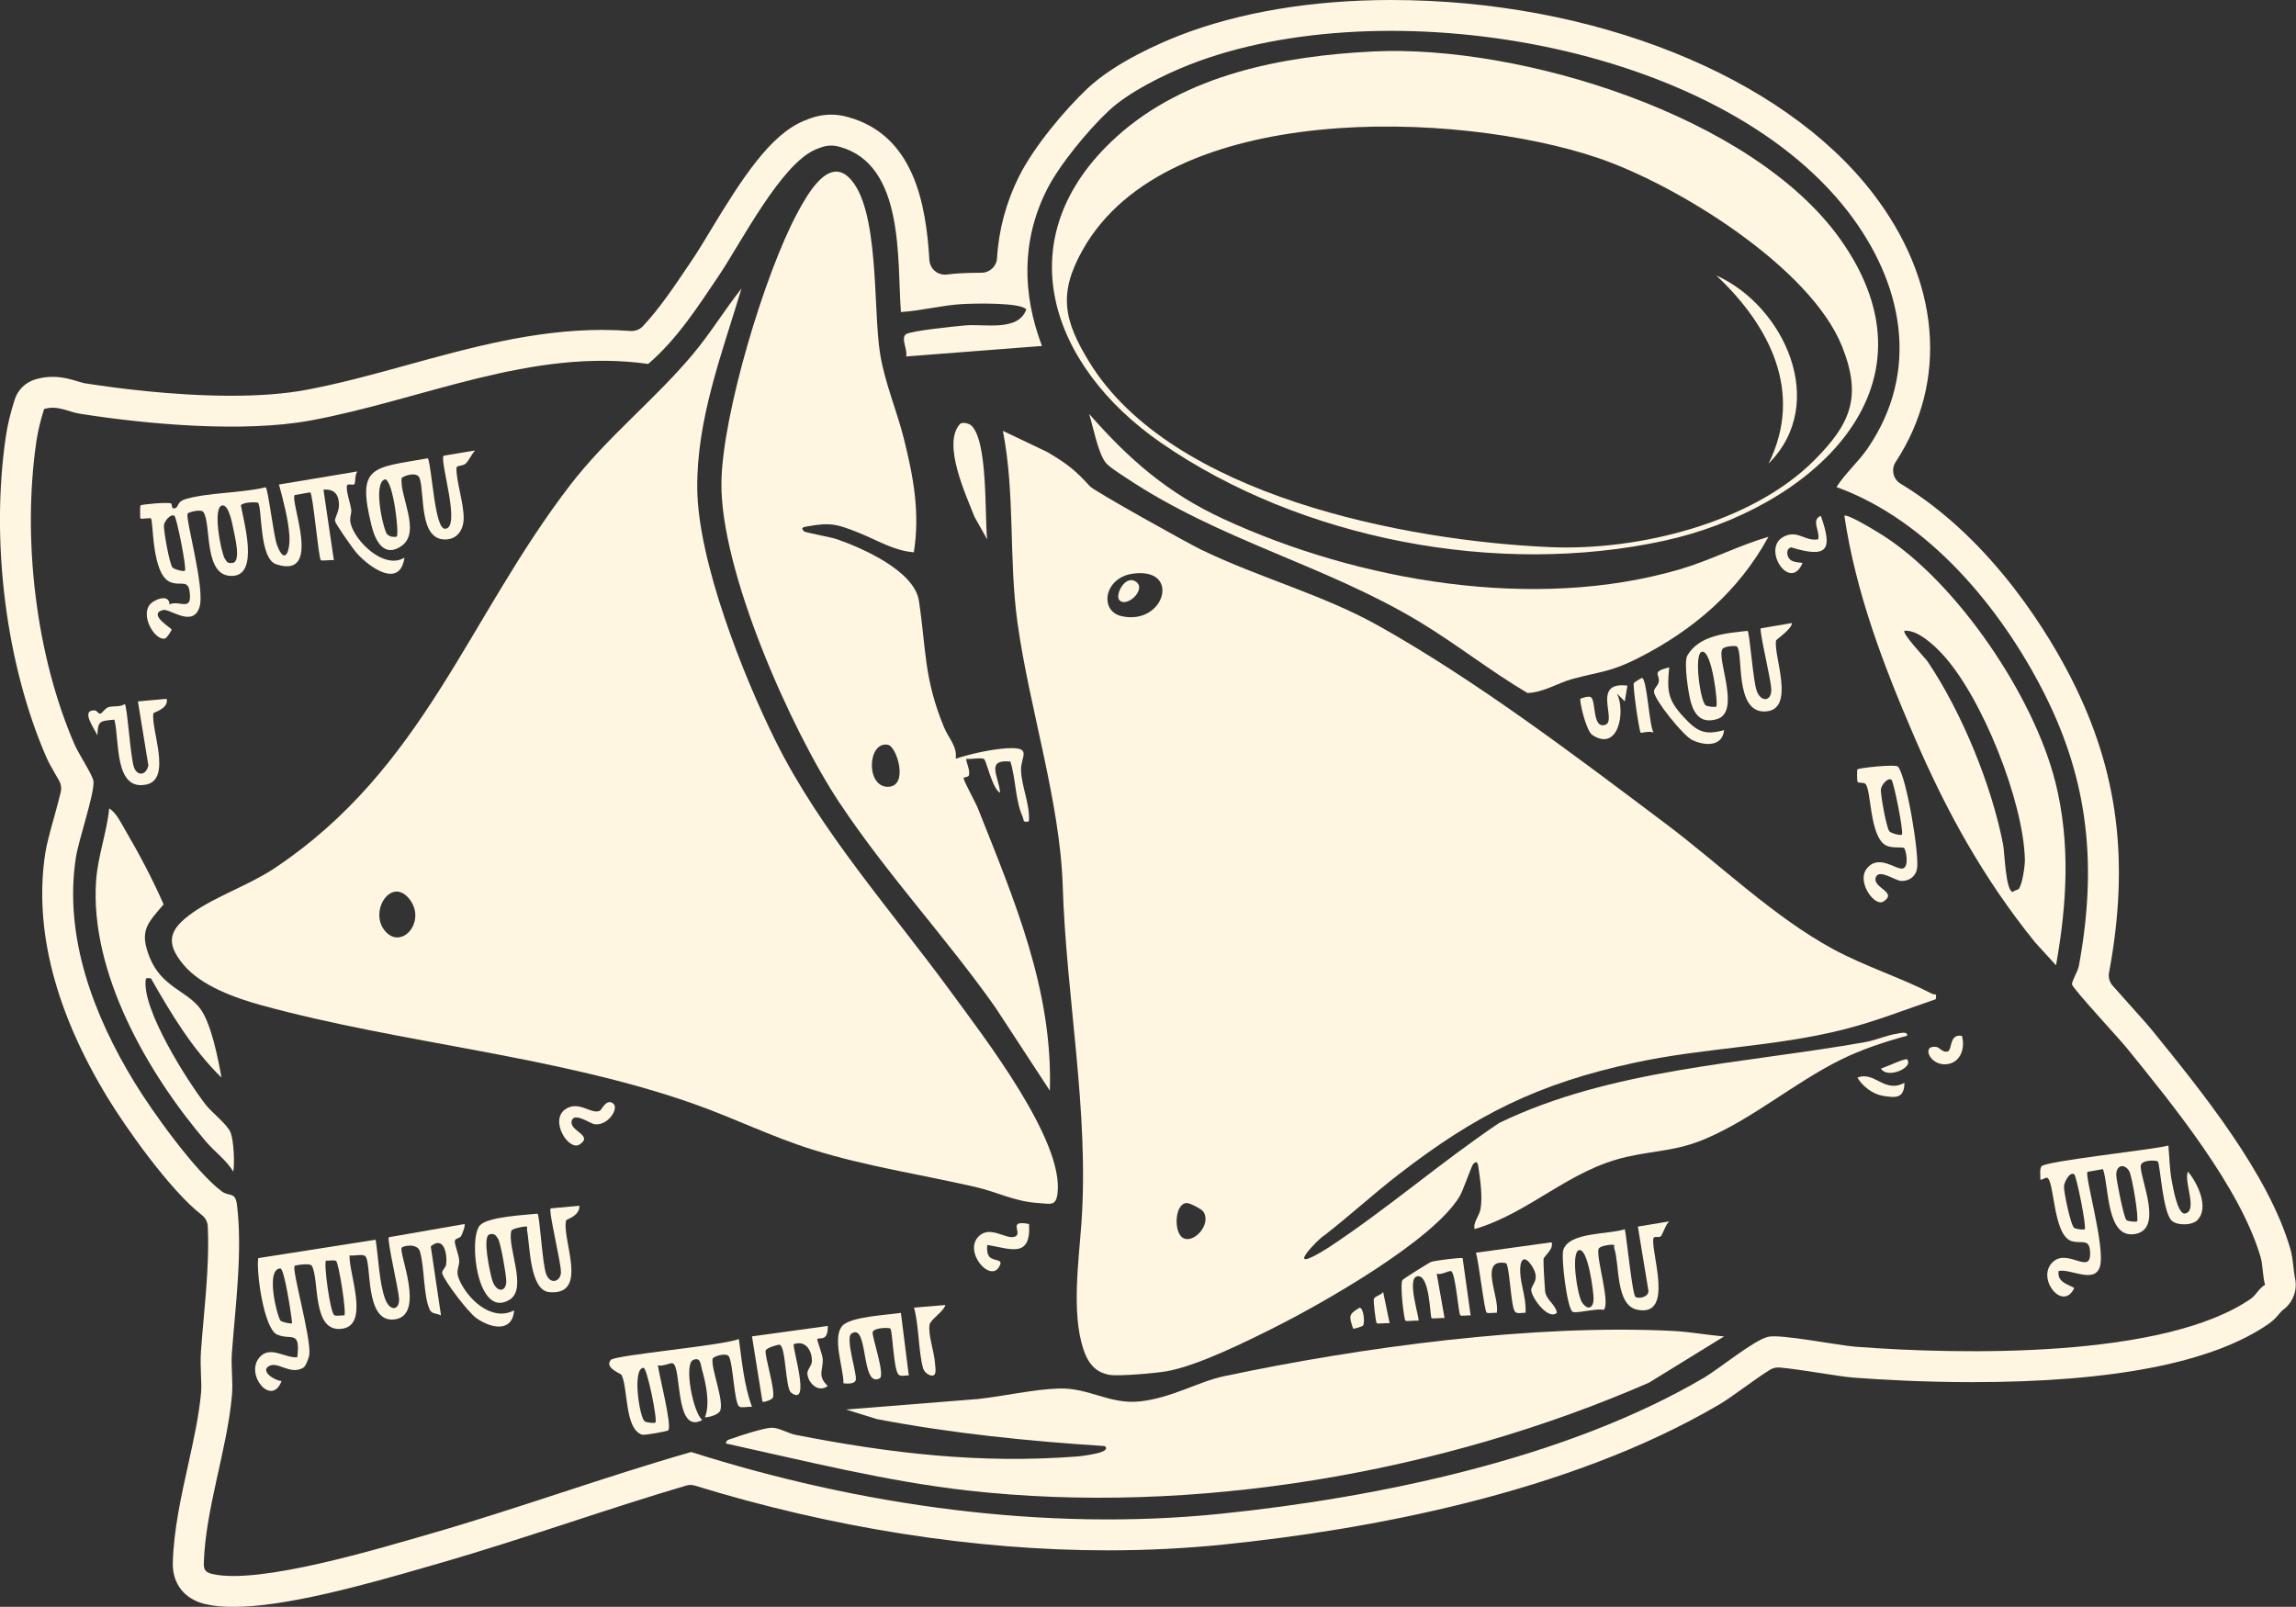 <?xml version="1.0" encoding="UTF-8"?><svg id="Calque_2" xmlns="http://www.w3.org/2000/svg" viewBox="0 0 421.56 295.06"><rect x="0" y="0" width="421.56" height="295.06" fill="#333333" stroke="none"/><defs><style>.cls-1{fill:#fff6e1;}</style></defs><g id="Calque_1-2"><path class="cls-1" d="M188.93,224.76c-4.24-.83-.88,1.84-2.7,2.36-1.53.44-4.25-1.95-6.29-.31-3.48,2.81,2.23,9.37,3.71,5.38.4-1.09-1.57-.52-2.16-1.67-.31-.61-.26-1.27-.23-1.92,4.24.7,8.07,2.55,7.68-3.84Z"/><path class="cls-1" d="M127.64,202.8c7.19,2.55,14.16,5.99,21.47,8.28,9.8,3.08,20.05,4.6,30.05,6.9,3.95.91,7.11,2.66,11.46,2.93,2.22.14,3.23.65,3.54-1.71,1.28-9.73-13.61-28.91-19.42-36.87-10.91-14.93-24.03-29.58-32.29-46.17-6.02-12.1-14.3-33.09-14.43-46.46-.12-12.68,4.54-24.81,8.13-36.73-3.08,3.89-5.68,8.18-8.87,12-7,8.38-15.77,15.25-22.53,24.02-18.92,24.58-26.88,52.13-54.33,70.43-4.61,3.08-10.87,5.19-15.15,8.25-4.14,2.96-5.06,5.36-1.53,9.54,3.25,3.85,9.46,6.06,14.22,7.37,25.79,7.09,54.32,9.23,79.67,18.21ZM75.28,165.24c2.97,4.01-1.5,9.21-4.52,5.79-3.2-3.62,1.17-10.32,4.52-5.79Z"/><path class="cls-1" d="M21,132.15c.98,3.7-.09,13.19,5.89,11.91,4.76-1.02.74-10.27,1.28-13.08.04-.19,2.86-.86,2.43-2.66l-5.28.48,1.92,11.74c-.39,1.88-2.07,2.06-2.66.29-.64-1.91-1.2-10.98-1.66-11.55-.93.62-2.13.29-3.01.58-.72.24-1.13,1.17-1.55,1.2-.23.02-.63-.59-.94-.61-2.7-.14-.13,3.27.46,4.58.11-2.73.46-2.62,3.11-2.88Z"/><path class="cls-1" d="M37.81,202.91c-3.45-4.44-11.79-17.61-11.05-23.02.06-.45.56-.22.95-.24,3.7,6.49,7.59,12.99,12.96,18.23-.61-3.41-1.87-9.92-3.9-12.65-2.46-3.32-7.08-3.94-9.29-9.43-1.96-4.88-.43-6.22,2.56-9.73-2.04-4.67-4.46-9.22-7.03-13.62-.8-1.36-1.64-3.2-2.96-4-.44,4.44-2.08,8.74-2.4,13.2-1.21,16.9,9.5,35.49,20.16,47.97,1.61,1.89,3.71,3.35,5.03,5.53.26-1.65.08-5.7-.5-7.18-.58-1.48-3.46-3.69-4.53-5.07Z"/><path class="cls-1" d="M133.8,249.03c.81,1.21.99,8.66,1.93,9.26.46.29,1.69-.04,2.33.06-1.44-4-1.83-8.28-2.4-12.47-2.78,1.19-22.73,2.94-23.51,3.84-1.24,1.43,1.85,2.54,1.94,2.71,1.27,2.39.55,10,3.81,11.02.47.15,4.62-.62,4.79-.79.76-.78-1.7-10.22-1.9-11.97.78.31,2.25-.44,2.66-.36,1.82.33.3,13.25,5.5,10.43-1.72-1.37-3.41-10.28-1.68-11.03,1.41-.61,1.35.85,1.61,1.73.73,2.6,1.55,6.27.55,8.81.81-.01,2.56-.51,2.82-1.26.68-1.94-1.69-7.61-1.42-9.47.07-.48,2.5-1.19,2.96-.5ZM120.32,261.23c-.13.13-1.54.03-1.93-.22-.98-.63-2.37-9.82-.22-9.84.63,0,2.61,9.63,2.16,10.07Z"/><path class="cls-1" d="M84.21,234.69c-.57-1.47.2-2.05.09-3.37-.07-.92-.89-2.9-.79-3.47.08-.44.95-.51,1.13-.83.24-.41.85-1.98.64-2.25l-13.89,2.42c-.38.43,1.8,9.63,1.88,11.33.09,2.06-1.63,2.39-2.53.08-1.1-2.85-1.27-7.81-1.77-10.95l-21.56,3.38c-.38,2.66,1.06,12.94,3.44,14.02,2.57,1.16,4.35-.96,3.73,4.19-2.28.17-5.01-2.23-6.94.02-2.73,3.17,2.27,9.19,4.06,4.31-.96.1-3.93-1.66-2.41-2.66,1.67-1.1,3.86,1.67,6.38.26.48-.27,1.06-1.88,1.12-2.4.37-3.09-3.29-15.75-2.69-16.32.11-.11,2.81-.58,3.14-.02,1.48,2.46-.07,12.53,5.72,11.54,4.89-.83,1.05-10.26,1.22-13.44.75.12,2.28-.26,2.81.07,1.37.84-.22,12.35,5.41,11.69,5.89-.68.64-12.49,1.37-13.2.36-.35,2.87-.85,3.34.74.85,2.89.6,8.05,1.79,10.67.38.83,1.36.64,2.07,1.06l-1.88-12.69c2.33-1.96,3.06,1.19,2.83,3.31-.06.59-.9,1.17-.72,1.7.57,1.6,4.78,7.12,6.25,8.16,2.69,1.9,6.62,2.72,6.95-1.43-4.22,2.25-8.79-2.29-10.2-5.91ZM51.54,242.55c-.54-.41-2.93-9.49-.07-9.63.76.05,2.05,8.68,2.16,10.06-.17.17-1.74-.18-2.09-.44ZM63.22,241.56c-.56-.08-1.42.19-1.85-.07-.75-.45-1.98-9.57-1.51-10.01.55.08,1.43-.18,1.85.07.47.29,1.96,9.59,1.5,10.01Z"/><path class="cls-1" d="M103,233.67c-.09,1.63-1.91,2.33-2.71.32-.71-1.79-1.18-10.74-1.59-11.13-2.36.26-9.03.55-10.56,2.12-2.21,2.27-.53,17.5,5.49,13.64,3.25-2.08-.56-9.68.26-12.61.1-.37,1.79-.7,2.22-.75,1.04-.13.55.06.67.7.53,2.79.47,11.01,4.09,11.32,7.43.63,2.16-9.92,3.09-13.21.05-.19,2.49-.76,2.43-2.66l-5.28.48c-.47.45,1.97,10.13,1.88,11.79ZM90.31,234.86c-.35-1.32-1.79-7.75-.45-8.18.85-.27,1.19.13,1.59.8.51.86,1.45,6.44,1.5,7.66.1,2.22-1.92,2.38-2.64-.29Z"/><path class="cls-1" d="M112.64,202.69c-1.18-1.12-2.23,1.09-2.39,1.2-1.5,1-3.92-1.95-6.45-.2-2.98,2.06.64,7.77,2.62,6.47,2.63-1.73-1.95-2.43-1.45-4.34.44-1.67,3.37.51,4.19.62,2.44.33,4.46-2.81,3.49-3.74Z"/><path class="cls-1" d="M163.48,243.98c.39.37.56,7.08,1.41,8.33.41.6,1.39.18,1.97.28l-1.45-11.51c-2.4.39-9.28.67-10.77,2.4-1.89,2.19.26,7.84.23,10.55.68.04,2.13.18,2.27-.7.19-1.17-1.96-7.63-.83-8.42,3.23-2.25,1.65,10.23,5.27,8.16.88-.83-1.49-7.63-1.36-8.42.15-.86,3-.92,3.26-.68Z"/><path class="cls-1" d="M151.99,254.51c-2.04-1.89-.78-3.01-.94-5.01-.08-.95-1.13-3.51-.98-3.62.52-.37,1.97.53,1.92-2.4l-13.92,1.92,1.92,11.99c.17.18,1.84-.35,1.95-.81.37-1.6-1.57-7.59-1.36-8.57.1-.5,2.27-1.13,2.55-1.08,1.19.22,1.04,8,2.12,8.8,3.76,2.82.1-8.57.5-8.9,2.18-.79,3.36,1.21,3.32,3.13-.02.86-.9,1.54-.83,2.31.16,1.79,2.06,3.53,3.75,2.23Z"/><path class="cls-1" d="M27.72,95.2c.45.44.12,10.14,3.46,11.65,2.07.94,3.58-.86,3.7,2.58.1,2.69-2.08.77-3.76,1.55-.03-1.9-2.51-1.02-3.41-.17-2.13,2.02.69,6.9,2.58,6.44.37-.09,1.23-1.48,1.22-1.66-.02-.24-4.46-2.81-1.6-3.57,1.27-.34,5.43,3.28,6.7-.47,1.14-3.38-2.68-16.49-2.15-17.26.15-.22,2.46-.89,2.89-.25,1.53,2.26-.09,12.06,5.43,11.71,4.81-.3,1.94-10.01,1.45-12.96.42-.64,3-.6,3.14-.47.81.83.16,10.25,3.34,11.3,8.64,2.84,2.43-11.6,3.41-12.72l2.84-.49c.52.36,1.5,12.01,1.95,12.46.15.16,1.86-.09,2.39,0l-1.91-12.95c1.94-.17,2.8.83,2.85,2.7.04,1.39-.85,2.47-.72,3.09.12.55,3.25,5.02,3.86,5.73,2.39,2.75,8.05,6.75,8.88.96-3.74,2.28-9.06-3.01-9.87-6.24-.29-1.16.2-1.83.1-2.56-.17-1.21-.97-3.42-.8-4.39.09-.52,1.11-.03,1.37-.3.24-.24.06-1.76.56-2.34l-14.4,2.4c.77,2.82,1.73,6.47,1.91,9.36.18,2.81-.8,5.65-2.26,1.78-.64-1.68-1.64-10.33-2.09-10.63-4.47,1.09-10.53.93-14.78,2.19-1.45.43-1.23,1.38-1.74,1.61-.89.4-.63-.68-.82-.81-.47-.32-5.44.14-5.65.34-.09.08-.09,2.31,0,2.4.17.16,1.76-.17,1.93,0ZM40.91,92.81c1.2,0,1.81,3.76,2.01,4.7.24,1.2,1.29,5.4-.09,5.84-.96.15-1.13-.04-1.58-.81-.67-1.12-2.37-9.74-.33-9.74ZM30.1,96.43c.1-.76,1.26-2.17,1.93-1.7.42.3,2.29,9.72,1.92,10.07-.22.21-1.94-.23-2.28-.59-.54-.57-1.68-6.88-1.56-7.78Z"/><path class="cls-1" d="M173.58,239.64l-5.76.48c.92,3.34.79,7.92,1.65,11.08.18.68.85,1.25,1.48,1.38,1.16.23.77-1.47.73-2.17-.11-2.1-1.33-5.34-1-7.18.17-.92,2.59-2.4,2.9-3.59Z"/><path class="cls-1" d="M73.77,100.22c3.58-2.57-.46-9.21-.02-12.42.04-.27,2.83-1.41,3.31.05.94,2.91-.14,11.22,4.65,11.21,2.19,0,3.33-1.65,3.42-3.7.12-2.7-1.5-7.45-1.3-9.5.04-.4,1.1-.23,1.69-.75.51-.45,1.13-1.78,1.7-2.39l-5.76.96c-.83.82,3.32,13.39.24,13.42-1.91.02-2.36-11.13-3.13-12.95-10.18,1.83-13.16,1.16-10.32,12.5.69,2.76,2.34,5.85,5.52,3.57ZM70.66,88.01c1.52.02,2.71,10.17,2.16,10.55-.67.08-1.19.02-1.72-.43-.63-.53-2.74-9.38-.43-10.11Z"/><path class="cls-1" d="M329.04,114.4l-5.75.98c-.33.47,1.92,9.49,1.93,11.28.01,2.18-1.89,2.32-2.67.22-.69-1.85-1.28-10.65-1.68-11.04-3.91.45-8.84.75-11.06,4.53-.7,1.19.18,6.94.63,8.54.71,2.49,2.05,3.97,4.81,3.14,4.49-1.34-.19-11.2,1.02-12.89.37-.52,2.41-.65,2.65-.43,1.22,1.15-.5,12.03,5.07,11.92,5.93-.11,1.51-10.48,2.12-13.05.05-.21,2.89-2.07,2.91-3.21ZM315.12,129.75c-.13.13-1.54.03-1.93-.22-1-.64-2.25-9.51-.7-9.85,1.83-.4,3.01,9.7,2.63,10.07Z"/><path class="cls-1" d="M324.72,85.12c11.09-11.03,2.89-28.92-9.6-34.54,9.73,9.14,16.12,21.39,9.6,34.54Z"/><path class="cls-1" d="M213.15,81.3c25.7,17.79,61.89,24.64,92.39,18,26.29-5.72,52.04-27.7,32.33-55.4-16.18-22.73-58.9-35.76-85.71-34.45-16.62.81-34.53,4.23-47.17,15.68-20.51,18.58-12.17,42.1,8.16,56.17ZM198.82,45.83c15.51-27.49,68.74-25.53,94.48-16.86,14.51,4.89,39.13,20.06,44.94,34.71,3.66,9.23,1.52,14.15-5.07,20.78-11.55,11.63-32.48,16.7-48.51,16.01-26.46-1.13-69.52-9.41-84.61-33.91-4.78-7.77-5.78-12.67-1.23-20.74Z"/><path class="cls-1" d="M324.72,98.56c-5.54,1.62-10.71,4.35-16.32,5.99-26.59,7.79-58.99,2.2-83.81-9.27-10.17-4.7-17.3-10.92-24.62-19.28.75,2.41,1.56,6.82,2.93,8.82.56.82,2.86,2.26,3.82,2.9,17.35,11.58,36.39,15.95,53.76,26.37,6.81,4.09,13.12,9.11,19.96,13.16,2.93-.07,5.6-1.85,8.26-2.57,5.06-1.37,6.96-1.24,12.03-3.81,10.14-5.13,18.5-12.28,23.98-22.32Z"/><path class="cls-1" d="M328.85,100.51c6.71,2.04,7.71.52,5.46-5.79-1.86.77-.08,2.87-.48,4.32-2.46.39-3.63-1.69-6.11-.6-4.59,2.02.97,10.52,3.24,4.92-.7-.07-1.75-.12-2.28-.6-.61-.56-.86-1.94.17-2.25Z"/><path class="cls-1" d="M154.18,147.47c8.7,13.12,19.57,24.73,28.62,37.59l9.96,15.22c.56-18.53-6.54-35.02-13.2-51.82-.47-1.19-2.51-4.82-2.64-5.54-.05-.27.89-.16.98-.54.25-1-.43-2.07-.5-3.05.83.16,2.74-.29,3.29.06.39.25,1.6,5.68,2.94,6.17-.25-3.02-2.73-6.16,1.88-5.72,1,3.1.89,7.1,2.22,10.05.33.73-.06,1.18,1.18.95.24-3.09-1.34-6.38-1.44-9.36-.09-2.59,2.22-4.36-2.63-4.07-2.84.17-6.71,1.04-9.37,1.91.33-2.24-1.31-3.76-2.14-5.77-3.72-9-3.26-14.28-4.61-23.22-.83-5.49-10.37-9.69-15.07-11.32-1.09-.38-5.79-1.22-6.01-1.43-.83-.77.11-.82.73-.94,4.2-.77,5.5-.32,9.33,1.2,3.34,1.33,6.32,3.27,10.09,3.58,1.15-7.33-.08-13.87-1.85-20.93-1.3-5.17-3.43-10.06-4.32-15.35-1.39-8.2-.01-27.09-5.8-32.59-3.89-3.7-7.75,3.47-9.38,6.48-6.01,11.1-13.78,36.99-13.98,49.47-.27,16.16,12.7,45.38,21.7,58.96ZM163.01,136.76c1.68.29,3.91,7.72-.01,7.72-4.06,0-3.73-8.37.01-7.72Z"/><path class="cls-1" d="M299.99,125.43c-.26.41.93,8.59,1.24,9.12.06.1,1.83-.42,2.39,0-.85-1.27-1.2-10.02-2.16-10.06-.09,0-1.34.75-1.47.95Z"/><path class="cls-1" d="M181.25,99.04c-.48-4.36.19-18.31-3-20.98-.35-.29-1.6-.65-2.03-.16-3.24,3.66,1.16,13.02,2.7,17l2.33,4.14Z"/><path class="cls-1" d="M298.81,125.91c-6.73-.87-1.8,6.46-4.08,7.19-2.41.77-1.64-4.3-2.62-5.07-.38-.3-1.88.21-1.94.29-.22.28,1.01,5.88,2.21,6.66,4.79,3.12,6.12-4.31,4.51-7.62l1.43,1.43.48-2.87Z"/><path class="cls-1" d="M303.68,127.03c.11,1.54,5.37,8.06,6.99,8.84,2.3,1.12,5.57,1.3,5.89-1.81-3.64,1.05-5.05.18-7.44-2.4-2.96-3.19-3.06-4.81-2.64-9.12-3.31.84-1.75,1.21-1.91,2.61-.09.73-.93,1.25-.89,1.87Z"/><path class="cls-1" d="M300.29,238.15c-.59-.39-1.61-10.81-1.96-12.43-2.89.99-10.23.47-11.3,3.81-.44,1.37.69,10.66,1.69,11.34.59.41,4.53-.7,5.72-.33,1.29-1.15-1.35-9.33-.95-11.15.12-.54,1.69-.79,2.2-.81,1.1-.05.52.09.72.72.97,2.99.22,10.37,4.18,11.2,6.92,1.45,2.49-10.56,2.98-13.09.09-.48.96-.1,1.33-.36.33-.23.94-2.25,1.58-2.77l-5.76.96,1.94,11.76c.12,1.13-1.73,1.57-2.37,1.15ZM290.45,239.12c-.83-1.26-2.09-9.21-.51-9.56,1.63-.36,2.65,7.65,2.65,8.9,0,1.83-1.12,2.23-2.14.66Z"/><path class="cls-1" d="M348.52,189.78c-1.97.25-4.07,1.23-6,1.57-22.38,3.99-46.68,4.89-67.29,14.87-10.75,7.25-20.52,15.77-31.34,22.89-9.08,5.71-1.52-1.95-.8-2.2,4.67-3.62,9.06-7.66,13.73-11.27,14.18-10.96,25.48-16.64,43.32-20.5,12.8-2.77,25.66-2.87,38.49-6.13,5.74-1.46,11.21-3.62,16.79-5.53.22-1.25-.18-.74-.68-1-5.91-3.03-12.33-5.03-18.18-8.2-10.9-5.91-20.81-15.57-30.72-23.02-16.52-12.42-34.83-26.33-52.84-36.41-10.15-5.68-22-8.82-32.57-13.97-2.4-1.17-19.49-10.67-20.32-11.59-2.62-2.91-4.26-4.19-7.85-6.3l-8.12-3.87c2.28,11.7,1.04,23.46,2.69,35.32,2.15,15.47,7.8,32.79,8.29,48.19.65,20.53,4.87,41.48,3.44,61.89-.49,7.02-1.84,16.49.33,23.16.81,2.48,2.1,4.3,4.81,4.78,1.68.3,8.66-.32,10.57-.67,5.68-1.03,14.48-5.4,19.8-8.07,8.8-4.42,29.23-16.01,33.96-24.1.65-1.11,2.16-5.59,2.49-5.91.75-.74.84.07.94.72.34,2.29.76,5.32.38,7.56-.23,1.33-1.41,2.47-1.09,3.71,10.33-3.09,17.29-10.89,27.99-13.28,5.36-1.2,9.14-1.06,14.43-3.32,8.77-3.75,16.3-10.3,24.83-14.52,3.87-1.91,8.01-3.27,12.16-4.39.12-.84-1.11-.49-1.62-.43ZM205.92,113.14c-4.13-.94-3.22-7.03,2.02-7.79,9-1.29,5.94,9.59-2.02,7.79ZM217.12,227.27c-1.68-1.17-1.41-6.34.8-6.36.56,0,2.7,1.11,3,1.55,1.64,2.42-1.92,6.12-3.8,4.8Z"/><path class="cls-1" d="M349.02,161.76c1.42.08,2.62-.72,2.94-2.12.54-2.39-1.93-17.18-3.49-18.87-.45-.48-7.17.24-7.44.51-.08.08-.11,2.14.06,2.33.17.19,1.03.05,1.36.29,1.2.9.71,9.95,3.96,11.41,1.04.47,2.95.2,3.2.41.29.24,1.01,3.4-.24,3.76-1.18.34-4.44-2.78-6.64.05-1.88,2.42,1.48,7.08,3.1,6.01,2.65-1.73-1.97-2.47-1.45-4.35.5-1.77,3.54.51,4.63.57ZM349.19,153.26c-.22.21-1.94-.23-2.28-.59-.54-.57-1.68-6.88-1.56-7.78.1-.76,1.26-2.17,1.93-1.71.42.3,2.29,9.72,1.92,10.07Z"/><path class="cls-1" d="M208.5,106.77c-1.98-1.23-3.85,2.55-2.95,3.46,1.41,1.42,5.1-2.12,2.95-3.46Z"/><path class="cls-1" d="M341.03,197.89c.94,1.56,2.77,3,4.59,3.32,2.57.45,4,.45,4.05-2.37-3.75,1.99-5.43-2.22-8.63-.96Z"/><path class="cls-1" d="M401.23,222.83c-1.43.32-2.28-4.97-2.5-6.11-.37-1.92-.42-4.37-.6-6.36-2.79.76-22.62,2.85-23.3,3.81-.4.57-.16,1.72-.21,2.43.15.18.92-.39,1.2-.34,1.42.29,1.05,10.53,4.52,11.64,1.89.6,3.43-.73,3.42,2.38-.01,3.84-4.35-1.26-7.02,1.63-2.8,3.02,2.07,9.02,4.11,4.59-1.34-.72-3.18-1.13-2.87-3.11,2.16-.48,6.61,2.43,7.58-.81,1.04-3.46-2.86-16.74-2.28-17.4l2.84-.49c1.15,3.25.58,12.84,5.9,11.91,5.13-.89,1.12-9.56,1.02-12.37-.05-1.37,2.93-1.18,3.15-.96.41.39.88,9.32,2.55,10.88.97.92,3.7.91,4.7-.09,2.25-2.25.04-6.84-1.71-8.9-.86,1.71,1.85,7.14-.5,7.67ZM382.77,225.72c-.17.16-1.51,0-1.92-.23-.65-.38-1.95-6.69-1.89-7.66.05-.76,1.07-2.78,1.89-2.18.41.3,2.3,9.72,1.92,10.07ZM392.37,224.28c-.13.13-1.54.03-1.93-.22-.47-.3-1.84-7.22-1.88-8.25-.07-1.75,1.36-2.28,2.33-.84.59.87,1.87,8.94,1.48,9.31Z"/><path class="cls-1" d="M357.58,193.09c-.89.23-1.45-.74-2-.83-2.8-.49-1.4,3.25,1.54,3.18,2.77-.07,3.77-2.86,3.1-5.22-2.39-.47-1.73,2.64-2.65,2.88Z"/><path class="cls-1" d="M345.35,196.21c1.16,2,6.13-.2,4.79-1.68-.26-.29-4.04,1.5-4.79,1.68Z"/><path class="cls-1" d="M377.36,143.56c-3.94-15.71-17.92-36.42-31.57-45.2-.91-.58-6.66-4.12-7.15-3.64,2.1,14.12,7.12,27.28,12.72,40.3,5.99,13.93,12.74,26.2,22.3,38.03l3.84,4.21c2.01-11.29,2.68-22.49-.13-33.69ZM370.67,163.21c-.2.25-.83.25-1.09.58-1.34-.1-1.5-7.16-1.8-8.73-2.12-10.95-7.61-24.31-13.84-33.56-.42-.63-4.8-5.22-4.26-5.68,2.43-.17,5.36,2.59,6.96,4.31,7.28,7.85,14.88,27.03,15.14,37.68.03,1.13-.46,4.58-1.11,5.39Z"/><path class="cls-1" d="M284.89,228.12l-13.91,1.92c.52,1.45,1.54,10.62,1.97,10.98.3.24,1.34-.03,1.86.06.62-2.76-3.41-10.05,1.66-9.14.7.13.9,7.78,1.65,8.86.42.6,1.39.18,1.97.28.2-2.5-.85-4.98-.97-7.42-.11-2.16.61-3.53,2.14-1.19,1.7,2.6-.18,3.43-.12,4.45.09,1.39,3.09,5.56,4.71,4.16-.18-1.53-2.04-2.4-2.17-4.06-.1-1.24-.31-4.68-.28-5.79.02-.55,1.92-1.81,1.49-3.1Z"/><path class="cls-1" d="M250.27,243.4c.38-.6.07-3.29-.64-3.27-2.08,1.22-1.94,1.54-1.2,3.83.17.12,1.73-.39,1.84-.56Z"/><path class="cls-1" d="M421.34,234.39c-.02-.08-.04-.16-.06-.25-.06-.3-.14-1-.19-1.49-.12-1.07-.24-2.18-.55-3.25-3.97-13.8-16.35-29.06-25.39-40.2l-.32-.39c-.52-.64-1.64-1.89-3.34-3.78-.97-1.08-2.38-2.65-3.6-4.04-.59-.67-.83-1.57-.65-2.44l.03-.14c3.74-20.3,1.62-36.84-6.87-53.63-3.71-7.35-14.21-25.56-31.44-35.96-.66-.4-1.13-1.05-1.3-1.8-.17-.75-.03-1.54.39-2.18,9.76-14.88,8.17-33.37-4.26-49.45C327.19,13.89,292.5,0,255.41,0c-14.5,0-27.96,2.26-38.92,6.54-3.33,1.3-11.65,4.85-16.8,9.68-4.2,3.95-9.87,10.75-12.57,16.13-2.38,4.76-3.75,9.82-4.06,15.06-.09,1.49-1.33,2.66-2.82,2.67-1.65,0-3.13.06-3.9.1-.79.05-1.61.12-2.52.23-.12.01-.23.02-.35.02-.66,0-1.3-.23-1.81-.66-.6-.5-.97-1.23-1.02-2.01-.62-10.46-2.88-22.91-14.92-26.26-1.07-.3-2.1-.45-3.12-.45-2.04,0-3.66.57-5.1,1.18-6.11,2.6-11.17,10.36-17.14,20.25-1.13,1.87-2.2,3.64-3.04,4.89l-.75,1.12c-2.79,4.15-5.42,8.08-8.51,11.39-.54.58-1.29.9-2.07.9-.07,0-.14,0-.22,0-1.71-.13-3.46-.2-5.19-.2-12.41,0-24.28,3.27-35.79,6.44-6.48,1.79-12.61,3.47-18.84,4.62-3.72.68-8.26,1.03-13.51,1.03-10.76,0-21.48-1.44-26.92-2.3-.05,0-.11-.02-.16-.03-.27-.06-.54-.14-.82-.23l-.17-.05c-1.17-.36-2.78-.86-4.71-.86-1.11,0-2.2.17-3.25.49-1.76.55-3.15,1.92-3.71,3.68-.79,2.45-1.33,4.71-1.65,6.92-2.8,19.23.06,41.75,7.46,58.76.39.91,1.01,1.99,1.73,3.24.18.31.41.71.63,1.1.35.62.45,1.35.29,2.04-.33,1.38-.84,3.23-1.21,4.58l-.03.11c-.72,2.59-1.34,4.83-1.6,6.49-2.13,13.89,1.75,29.06,11.51,45.08,3.05,5.01,11.28,16.83,17.22,21.42.66.51,1.06,1.27,1.1,2.1.27,5.37-.26,11.39-.78,17.22-.17,1.94-.34,3.83-.47,5.65-.11,1.54-.05,3.04,0,4.41.05,1.17.1,2.29.02,3.2-.37,4.21-1.35,8.63-2.38,13.31-1.29,5.84-2.63,11.88-2.81,17.89-.12,3.92,2.13,6.79,6.01,7.68,1.48.34,3.15.5,5.11.5,9.41,0,23.38-3.82,35.74-7.41l2.01-.58c8.12-2.34,16.24-4.99,24.09-7.55,6.95-2.27,14.13-4.62,21.29-6.73.26-.08.53-.12.8-.12s.56.04.83.13c25.23,7.77,51.42,11.88,75.73,11.88,7.24,0,14.42-.36,21.34-1.07,26.13-2.68,63.14-9.33,91.03-25.74,1.22-.72,2.69-1.78,4.4-3,1.23-.88,3.51-2.53,4.91-3.37.44-.26.94-.4,1.46-.4.07,0,.15,0,.22,0,1.96.16,5.4.69,7.7,1.05,2.44.38,4.54.71,5.93.81,5,.38,12.84.83,21.79.83,25.99,0,44.34-3.63,54.54-10.79.92-.65,1.57-1.44,2.11-2.09.14-.16.29-.3.46-.43,1.88-1.39,2.71-3.84,2.07-6.1ZM413.44,238.37c-15.88,11.15-53.5,10.39-72.64,8.94-3.34-.25-13.92-2.39-16.19-1.83-2.64.65-8.91,5.83-11.73,7.5-25.2,14.83-59.81,22.02-88.73,24.99-32.4,3.33-66.48-1.55-97.25-11.34-16.05,4.61-31.79,10.38-47.84,15-9.3,2.67-31.35,9.39-40.03,7.41-1.23-.28-1.64-.71-1.61-1.98.3-10.04,4.28-20.81,5.17-30.87.22-2.51-.2-5.19-.02-7.69.63-8.55,2.01-18.78.93-27.3-.31-2.45-1.4-1.39-2.81-2.45-4.9-3.67-12.8-14.75-16.01-20.01-7.47-12.25-12.99-26.68-10.75-41.27.5-3.25,3.45-11.77,3.23-14.01-.11-1.08-2.76-5.11-3.44-6.67-7.18-16.5-9.64-37.89-7.05-55.68.3-2.06.8-4.04,1.43-6,2.45-.76,4.48.53,6.47.85,12.46,1.97,30.07,3.53,42.42,1.26,20.59-3.79,40.64-13.41,62.02-10.39,5.27-4.5,9.17-10.56,13.02-16.29,4.03-5.99,11.35-20.38,17.7-23.08,1.61-.68,2.76-.97,4.47-.49,11.91,3.32,10.49,20.62,11.21,30.33,3.72-.23,7.54-1.25,11.25-1.46,2.03-.12,10.83-.34,11.77.99-1.5,4.12-7.68,2.6-11.24,2.93-1.87.18-9.84.96-10.84,1.61-1.04.68.37,2.94.01,4.09l24.95-1.93c-3.63-9.59-3.78-19.34.87-28.64,2.3-4.6,7.61-11,11.38-14.54,3.61-3.39,9.98-6.58,14.98-8.53,35.46-13.84,96.7-4.11,120.76,27.04,10.07,13.04,13.4,29.24,3.56,43.55-1.67,2.42-4.08,4.52-5.67,7.03,16.89,6.11,30.24,22.25,38.15,37.9,8.29,16.39,9.67,32,6.35,50.04-.19,1.01-1.36,2.85-1.25,3.4.15.78,8.67,9.97,9.99,11.6,8.46,10.43,20.96,25.73,24.66,38.58.37,1.27.36,3.54.79,4.97-.96.48-1.76,1.95-2.45,2.43Z"/><path class="cls-1" d="M224.79,252.7c-4.86,1.03-9.64,4.01-15.52,4.64-5.5.59-9.35-2.54-14.85-2.37-4.71.15-10.11,1.42-14.86,1.93l-24.22,1.93,5.67,1.76c13.8,2.63,27.83,4.05,41.83,4.95.61.49-.02.85-.59,1.08-.88.36-3.41.75-4.45.83-17.82,1.37-34.28-.56-51.68-3.96-1.44-.28-3.03-1.32-4.45-1.32-1.23,0-5.88,1.46-7.17,1.96-.5.2-1.16.18-1.23.93,14.65,3.22,29.43,6.95,44.39,8.64,41.44,4.67,87.08-3.23,125.1-19.8l13.8-8.5c-3.01-.23-6.38-.85-9.35-1-25.61-1.3-57.23,2.96-82.41,8.3Z"/><path class="cls-1" d="M255.15,242.99l-1.2-5.76c-.3.58-1.57.8-1.7,1.3-.12.48.36,4.28.52,4.43.22.21,1.81-.07,2.38.03Z"/><path class="cls-1" d="M266.38,233.4c.87.07,1.37,7.78,1.75,8.13.21.19,1.39-.05,1.89.03l-1.47-10.52c-.22-.19-5.09.45-5.74.66-.38.12-5.11,3.1-5.3,3.35-.52.68.26,7.2.53,7.47.15.16,1.85-.09,2.39,0,.31-.28-2.24-7.75-.23-8.15,2.34-.46,2.34,7.37,2.64,7.67.15.16,1.86-.09,2.39,0l-1.44-8.15c.83.27,2.06-.53,2.6-.48Z"/></g></svg>